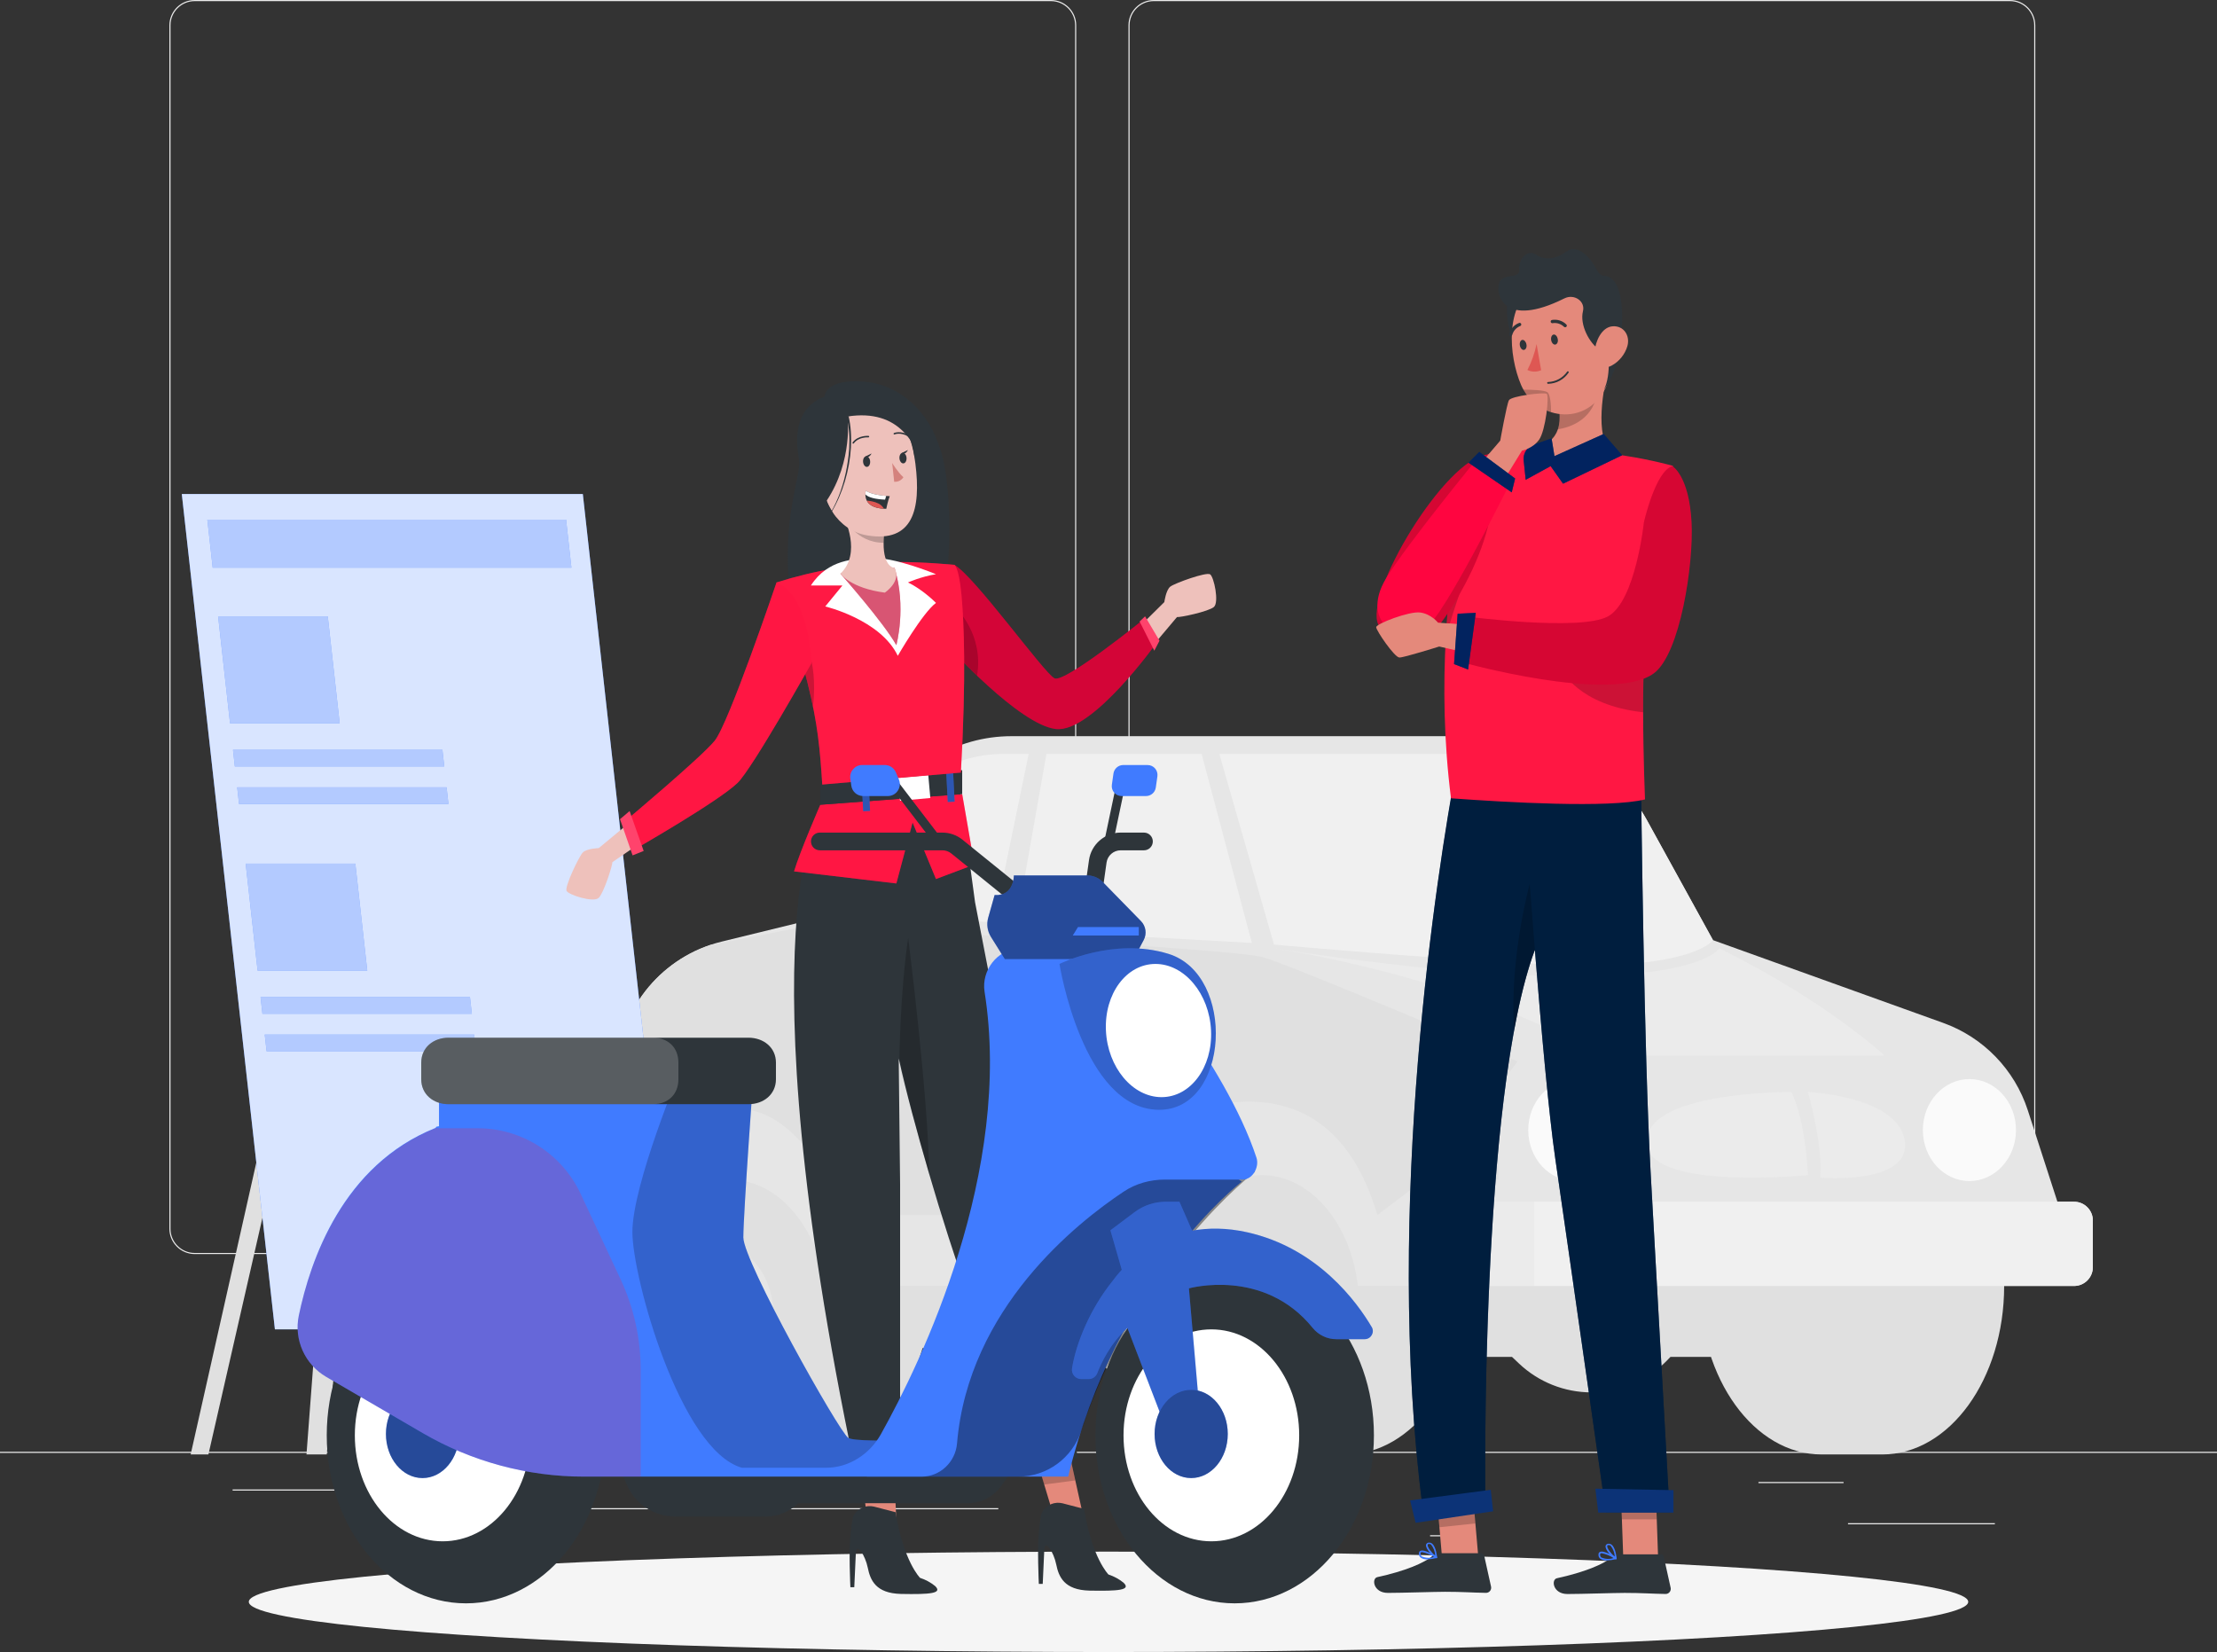 <svg xmlns="http://www.w3.org/2000/svg" id="Camada_2" data-name="Camada 2" viewBox="0 0 1013.15 755.02"><rect x="0" y="0" width="1013.15" height="755.02" fill="#333333" stroke="none"/><defs><style>      .cls-1 {        fill: #f0f0f0;      }      .cls-2, .cls-3, .cls-4, .cls-5 {        fill: #fff;      }      .cls-6 {        fill: #eec1bb;      }      .cls-7, .cls-8, .cls-3, .cls-9, .cls-10, .cls-11, .cls-12, .cls-13, .cls-14, .cls-15, .cls-16, .cls-17, .cls-18, .cls-19, .cls-4, .cls-5 {        isolation: isolate;      }      .cls-7, .cls-12, .cls-16, .cls-18 {        opacity: .3;      }      .cls-7, .cls-20 {        fill: #ff1a44;      }      .cls-21 {        fill: #fafafa;      }      .cls-22, .cls-13 {        fill: #d85574;      }      .cls-8, .cls-13, .cls-17, .cls-5 {        opacity: .6;      }      .cls-8, .cls-23 {        fill: #001e3e;      }      .cls-3 {        opacity: .8;      }      .cls-9 {        fill: #ff1943;      }      .cls-9, .cls-11, .cls-15, .cls-4 {        opacity: .2;      }      .cls-24 {        fill: #f5f5f5;      }      .cls-25 {        fill: #e0e0e0;      }      .cls-26 {        fill: none;        stroke: #2e353a;        stroke-linecap: round;        stroke-linejoin: round;        stroke-width: .69px;      }      .cls-27 {        fill: #de5753;      }      .cls-28, .cls-17 {        fill: #022460;      }      .cls-29 {        fill: #e6e6e6;      }      .cls-30, .cls-19 {        fill: #ff0640;      }      .cls-10 {        opacity: .4;      }      .cls-12, .cls-31 {        fill: #d30537;      }      .cls-32, .cls-14, .cls-15 {        fill: #d60733;      }      .cls-14, .cls-19 {        opacity: .1;      }      .cls-33 {        fill: #ebebeb;      }      .cls-34 {        fill: #407bff;      }      .cls-35 {        fill: #2e353a;      }      .cls-36 {        fill: #d4827d;      }      .cls-37, .cls-18 {        fill: #ff1743;      }      .cls-38 {        fill: #0c3377;      }      .cls-39 {        fill: #e4897b;      }      .cls-40 {        fill: #ff436c;      }    </style></defs><g id="Background_Complete" data-name="Background Complete"><g><rect class="cls-33" y="663.5" width="1013.15" height=".51"></rect><rect class="cls-33" x="844.52" y="696.12" width="67.12" height=".51"></rect><rect class="cls-33" x="653.54" y="701.62" width="17.62" height=".51"></rect><rect class="cls-33" x="803.6" y="677.3" width="38.89" height=".51"></rect><rect class="cls-33" x="106.3" y="680.71" width="87.52" height=".51"></rect><rect class="cls-33" x="211.86" y="680.71" width="12.83" height=".51"></rect><rect class="cls-33" x="266.4" y="689.26" width="189.82" height=".51"></rect><path class="cls-33" d="m480.26,573.13H88.98c-6.38,0-11.57-5.19-11.57-11.57V11.57c0-6.38,5.19-11.57,11.57-11.57h391.28c6.38,0,11.56,5.19,11.56,11.57v550c0,6.38-5.19,11.57-11.56,11.57ZM88.98.51c-6.1,0-11.06,4.96-11.06,11.06v550c0,6.1,4.96,11.06,11.06,11.06h391.28c6.1,0,11.06-4.96,11.06-11.06V11.57c0-6.1-4.96-11.06-11.06-11.06H88.98Z"></path><path class="cls-33" d="m918.54,573.13h-391.28c-6.38,0-11.56-5.19-11.56-11.57V11.57c0-6.38,5.19-11.57,11.56-11.57h391.28c6.38,0,11.57,5.19,11.57,11.57v550c0,6.38-5.19,11.57-11.57,11.57ZM527.27.51c-6.1,0-11.06,4.96-11.06,11.06v550c0,6.1,4.96,11.06,11.06,11.06h391.28c6.1,0,11.06-4.96,11.06-11.06V11.57c0-6.1-4.96-11.06-11.06-11.06h-391.28Z"></path></g><g><path class="cls-25" d="m384.31,552.49l25.48,63.6h84.63c14.05,14.26,33.23,22.29,53.25,22.29h106.83l12.16-18.24h24.32l3.23,3.06c8.94,8.45,20.77,13.15,33.07,13.15h0c13.06,0,25.55-5.3,34.63-14.69l1.47-1.52h71.46l26.34-47.13-476.87-20.53Z"></path><path class="cls-25" d="m832.47,510.72h27.69c30.77,0,55.72,34.47,55.72,77s-24.95,77-55.72,77h-27.69c-30.78,0-55.72-34.47-55.72-77s24.95-77,55.72-77Z"></path><path class="cls-25" d="m342.11,510.72h27.69c30.77,0,55.72,34.47,55.72,77s-24.95,77-55.72,77h-27.69c-30.78,0-55.72-34.47-55.72-77s24.95-77,55.72-77Z"></path><path class="cls-25" d="m587.29,510.72h27.69c30.77,0,55.72,34.47,55.72,77s-24.95,77-55.72,77h-27.69c-30.78,0-55.72-34.47-55.72-77s24.95-77,55.72-77Z"></path><path class="cls-29" d="m956.41,557.83v21.28c0,4.76-3.85,8.61-8.61,8.61H278.11c-4.76,0-8.61-3.85-8.61-8.61v-33.21c0-2.82,1.4-5.47,3.73-7.07l8.43-5.82v-41.34c0-27.21,17.39-51.12,42.76-59.76,1.76-.61,3.57-1.13,5.39-1.58l47.82-11.69,24.68-46.28c11.79-22.11,34.81-35.91,59.88-35.91h225.63c11.92,0,23.4,2.86,33.64,8.11,12.93,6.61,23.87,17,31.12,30.17l30.25,54.93,28.17,10.13,76.98,27.68c18.42,6.61,32.7,21.38,38.72,39.98l13.52,41.76h7.6c4.76,0,8.61,3.85,8.61,8.61Z"></path><path class="cls-1" d="m557.23,344.57l24.98,87.13s105.17,9.46,142.9,9.46c49.98,0,57.7-11.48,57.7-11.48l-30.25-54.93c-7.25-13.17-18.2-23.57-31.12-30.17h-164.21Z"></path><polygon class="cls-1" points="572.09 430.94 549.13 344.57 478.21 344.57 464.02 424.94 572.09 430.94"></polygon><path class="cls-1" d="m454.23,421.48l15.87-76.91h-11.66c-23.77,0-45.35,13.85-55.26,35.45l-17.51,38.17,68.56,3.29Z"></path><path class="cls-1" d="m701.1,549.22v38.5h246.7c4.76,0,8.61-3.85,8.61-8.61v-21.28c0-4.76-3.85-8.61-8.61-8.61h-246.7Z"></path><ellipse class="cls-21" cx="719.67" cy="516.46" rx="21.28" ry="23.3"></ellipse><ellipse class="cls-21" cx="900.01" cy="516.46" rx="21.28" ry="23.3"></ellipse><ellipse class="cls-25" cx="576.54" cy="596.84" rx="44.52" ry="59.78"></ellipse><ellipse class="cls-29" cx="572.68" cy="599.73" rx="24.06" ry="32.31"></ellipse><ellipse class="cls-25" cx="333.38" cy="598.87" rx="44.52" ry="59.78"></ellipse><ellipse class="cls-29" cx="329.53" cy="601.76" rx="24.06" ry="32.31"></ellipse><path class="cls-33" d="m752.73,523.65c-3.9-25.09,65.9-24.58,65.9-24.58,0,0,6.08,10.64,7.6,37.99,0,0-70.32,6.98-73.49-13.41Z"></path><path class="cls-33" d="m826.22,499.07s7.09,25.1,5.57,39.15c0,0,41.7,3.57,38.66-16.86-3.04-20.43-44.23-22.29-44.23-22.29Z"></path><path class="cls-33" d="m656.73,549.22h44.37v38.5h-44.37c-2.8,0-5.08-2.27-5.08-5.08v-28.35c0-2.8,2.27-5.08,5.08-5.08Z"></path><path class="cls-33" d="m582.56,433.46s86.11,12.42,148.68,48.9h129.94s-26.85-24.99-75.48-48.97c0,0-16.21,28.71-203.14.07Z"></path><path class="cls-25" d="m693.5,485.11l-8.61,11.43v42.55l-33.23-.63-22.19,16.84c-12.85-43.22-39.82-56.07-72.24-50.66s-36.47,50.66-36.47,50.66h-135.09s-15.87-44.88-45.25-48.39c-29.38-3.53-38.5,26.1-38.5,26.1h-20.26v-41.34c0-27.21,17.39-51.12,42.76-59.76l53.49-10.44,86.12,7.11s100.65,5.8,112.52,8.73c11.87,2.94,116.96,47.78,116.96,47.78Z"></path></g><g><polygon class="cls-25" points="229.29 664.72 186.32 334.44 178.63 334.44 170.65 334.44 170.18 334.44 164.99 334.44 161.41 334.44 87.13 664.72 95.24 664.72 162.2 371.44 140.06 664.72 149.32 664.72 175.46 370.24 218.84 664.72 229.29 664.72"></polygon><g><polygon class="cls-34" points="308.89 607.55 125.63 607.55 83.08 225.78 266.34 225.78 308.89 607.55"></polygon><polygon class="cls-3" points="308.89 607.55 125.63 607.55 83.08 225.78 266.34 225.78 308.89 607.55"></polygon></g><g><polygon class="cls-34" points="261.14 259.46 97.2 259.46 94.75 237.47 258.69 237.47 261.14 259.46"></polygon><polygon class="cls-34" points="203.03 350.29 107.32 350.29 106.48 342.68 202.18 342.68 203.03 350.29"></polygon><polygon class="cls-34" points="204.94 367.44 109.24 367.44 108.39 359.82 204.09 359.82 204.94 367.44"></polygon><polygon class="cls-34" points="155.24 330.59 105.13 330.59 99.68 281.68 149.79 281.68 155.24 330.59"></polygon><polygon class="cls-34" points="215.63 463.31 119.92 463.31 119.07 455.7 214.78 455.7 215.63 463.31"></polygon><polygon class="cls-34" points="217.54 480.45 121.83 480.45 120.98 472.84 216.69 472.84 217.54 480.45"></polygon><polygon class="cls-34" points="167.84 443.6 117.72 443.6 112.27 394.7 162.39 394.7 167.84 443.6"></polygon><polygon class="cls-5" points="261.14 259.46 97.2 259.46 94.75 237.47 258.69 237.47 261.14 259.46"></polygon><polygon class="cls-5" points="203.03 350.29 107.32 350.29 106.48 342.68 202.18 342.68 203.03 350.29"></polygon><polygon class="cls-5" points="204.94 367.44 109.24 367.44 108.39 359.82 204.09 359.82 204.94 367.44"></polygon><polygon class="cls-5" points="155.24 330.59 105.13 330.59 99.68 281.68 149.79 281.68 155.24 330.59"></polygon><polygon class="cls-5" points="215.63 463.31 119.92 463.31 119.07 455.7 214.78 455.7 215.63 463.31"></polygon><polygon class="cls-5" points="217.54 480.45 121.83 480.45 120.98 472.84 216.69 472.84 217.54 480.45"></polygon><polygon class="cls-5" points="167.84 443.6 117.72 443.6 112.27 394.7 162.39 394.7 167.84 443.6"></polygon></g></g></g><g id="Shadow"><ellipse id="_Path_" data-name="&amp;lt;Path&amp;gt;" class="cls-24" cx="506.58" cy="732.07" rx="392.88" ry="22.94"></ellipse></g><g id="Character"><polygon class="cls-39" points="675.73 713.41 659.29 715.15 656.21 679.69 672.65 677.96 675.73 713.41"></polygon><polygon class="cls-39" points="757.75 712.21 741.83 712.21 740.51 675.31 756.46 675.31 757.75 712.21"></polygon><path class="cls-35" d="m739.62,710.37h19.35c.65,0,1.22.46,1.36,1.09l3.14,14.18c.27,1.27-.54,2.52-1.81,2.79-.17.04-.34.05-.52.05-6.26-.1-10.82-.49-18.68-.49-4.84,0-19.45.51-26.14.51s-7.56-6.61-4.82-7.21c12.28-2.67,21.52-6.38,25.45-9.91.73-.67,1.69-1.03,2.67-1.01Z"></path><path class="cls-34" d="m734.35,713.16c-1.08.09-2.16-.2-3.06-.81-.6-.49-.9-1.26-.79-2.03-.01-.45.24-.86.65-1.05,1.76-.91,6.91,2.25,7.48,2.61.13.07.21.22.18.36-.02.16-.13.28-.28.32-1.37.35-2.77.55-4.17.59Zm-2.37-3.3c-.17-.01-.34.02-.49.1-.1,0-.22.14-.24.45-.06.51.13,1.02.51,1.36,1.79.81,3.81.91,5.67.28-1.66-1.07-3.51-1.81-5.45-2.19Z"></path><path class="cls-34" d="m738.42,712.6h-.18c-1.64-.89-4.82-4.4-4.5-6.08.12-.58.63-.99,1.22-.99.58-.08,1.16.1,1.6.49,1.84,1.5,2.23,6.08,2.25,6.3,0,.14-.07.27-.18.34-.07,0-.14-.02-.2-.06Zm-3.2-6.46h-.18c-.49,0-.53.28-.55.38-.2,1.03,1.82,3.69,3.46,4.92-.11-1.81-.76-3.55-1.88-4.98-.24-.21-.54-.32-.85-.32Z"></path><path class="cls-35" d="m657.55,709.86h19.35c.65,0,1.22.46,1.36,1.09l3.14,14.18c.27,1.27-.54,2.52-1.81,2.79-.17.04-.34.05-.52.05-6.26-.1-10.82-.49-18.68-.49-4.84,0-19.45.51-26.14.51s-7.56-6.61-4.82-7.21c12.28-2.67,21.52-6.38,25.45-9.91.73-.67,1.69-1.03,2.67-1.01Z"></path><path class="cls-34" d="m652.29,712.66c-1.08.09-2.16-.2-3.06-.81-.6-.49-.9-1.26-.79-2.03-.01-.45.24-.86.65-1.05,1.76-.91,6.91,2.25,7.48,2.61.13.07.21.22.18.36-.02.16-.13.28-.28.32-1.37.35-2.77.55-4.17.59Zm-2.37-3.3c-.17-.01-.34.02-.49.1-.1,0-.22.14-.24.45-.06.51.13,1.02.51,1.36,1.79.81,3.81.91,5.67.28-1.66-1.07-3.51-1.81-5.45-2.19Z"></path><path class="cls-34" d="m656.36,712.09h-.18c-1.64-.89-4.82-4.4-4.5-6.08.12-.58.63-.99,1.22-.99.58-.08,1.16.1,1.6.49,1.84,1.5,2.23,6.08,2.25,6.3,0,.14-.07.27-.18.34-.07,0-.14-.02-.2-.06Zm-3.2-6.46h-.18c-.49,0-.53.28-.55.38-.2,1.03,1.82,3.69,3.46,4.92-.11-1.81-.76-3.55-1.88-4.98-.24-.21-.54-.32-.85-.32Z"></path><polygon class="cls-11" points="672.65 677.96 656.21 679.69 657.81 697.98 674.25 696.24 672.65 677.96"></polygon><polygon class="cls-11" points="756.46 675.33 740.51 675.33 741.2 694.36 757.15 694.36 756.46 675.33"></polygon><g><path class="cls-23" d="m749.88,351.66h-84.55c-8.04,43.9-33.2,199.23-15.15,337.64l28.62-3.55s-2.65-183.74,22.62-251.67c2.91,36.35,6.36,75.03,9.35,95.62,7.36,50.66,23.1,161.37,23.1,161.37h29.14s-5.96-105.97-8.71-155.75c-3.01-54.05-4.31-172.55-4.43-183.65Z"></path><path class="cls-8" d="m763.02,691.06h-29.14s-15.74-110.72-23.1-161.37c-3-20.57-6.44-59.25-9.36-95.6-3.73,10.01-6.83,22.51-9.44,36.57-15.1,81.48-13.17,215.09-13.17,215.09l-28.61,4.05c-18.05-138.42,7.09-294.58,15.14-337.14h84.54c.12,10.13,1.42,129.1,4.44,183.14,2.76,49.79,8.71,155.25,8.71,155.25Z"></path></g><polygon class="cls-38" points="646.91 695.96 682.34 690.69 681.26 680.88 644.41 685.72 646.91 695.96"></polygon><polygon class="cls-38" points="730.38 691.3 764.75 691.3 764.75 681.03 729.08 680.36 730.38 691.3"></polygon><path class="cls-37" d="m764.52,212.88c-4.68,17.18-8.06,34.71-10.13,52.42-.67,5.43-1.22,10.76-1.66,15.93-.59,6.57-.99,12.89-1.32,18.89-.41,7.6-.53,16.58-.51,25.41.04,20.3.85,39.82.85,39.82-16.21,4.05-63.06,1.36-88.65-.51-3.32-26-3.61-51.41-2.35-73.78,1.01-18.76,3.1-35.38,5.37-48.49,1.99-11.49,4.09-20.26,5.71-25.37,1.92-6.04,7.17-10.39,13.45-11.16,3.1-.38,6.69-.77,10.46-.99,1.46,0,2.92-.14,4.4-.16,12.1.14,24.15.97,36.15,2.51,2.27.26,4.58.61,6.81.97,11.41,1.74,21.42,4.52,21.42,4.52Z"></path><path class="cls-11" d="m682.27,232.45s-13.64,30.64-21.52,58.6c1.01-18.76,3.1-35.38,5.37-48.49l16.15-10.11Z"></path><g><path class="cls-32" d="m679.74,207.77c-19.16,1.55-56.86,64.22-49.77,77.85,7.09,13.62,18.98,19.95,39.49-18.55,20.5-38.5,10.29-59.3,10.29-59.3Z"></path><path class="cls-15" d="m679.74,207.77c-19.16,1.55-56.86,64.22-49.77,77.85,7.09,13.62,18.98,19.95,39.49-18.55,20.5-38.5,10.29-59.3,10.29-59.3Z"></path></g><path class="cls-35" d="m688.94,136.7s-2.7,18.07,8.95,26.51c11.65,8.44,11.65-32.42,11.65-32.42l-20.6,5.91Z"></path><path class="cls-39" d="m736.32,207.29c-7.76,7.05-26.77,4.44-26.77,4.44,0,0-11.87-3.25-9.38-6.96,6.99-1.15,10.38-4.42,11.77-8.59.81-2.43.93-5.17.71-7.98-.1-1.48-.32-2.98-.59-4.46l23.5-17.41c-3.08,11.49-6.85,32.62.75,40.95Z"></path><path class="cls-11" d="m730.14,177.4c-.93,14.1-12.52,17.99-18.2,18.78.81-2.43.93-5.17.71-7.98l17.49-10.8Z"></path><path class="cls-39" d="m731.72,180.66c-5.65,8.13-14.87,10.25-22.88,7.72-5.15-1.62-9.79-5.19-12.66-10.31-.39-.67-.73-1.38-1.05-2.11-5.73-13.41-7.56-36.88,6.63-45.67,10.07-6.34,23.4-3.32,29.75,6.77,1.82,2.86,2.92,6.12,3.24,9.5,1.74,15.68,3.51,24.82-3.02,34.1Z"></path><path class="cls-35" d="m711.87,154.94c.3,1.24-.27,2.4-1.11,2.54-.84.14-1.67-.78-1.89-2.04-.22-1.26.29-2.41,1.11-2.54.82-.14,1.67.76,1.89,2.04Z"></path><path class="cls-35" d="m697.56,157.38c.3,1.24-.29,2.41-1.11,2.54-.82.14-1.67-.78-1.89-2.04s.29-2.41,1.11-2.54c.82-.14,1.69.84,1.89,2.04Z"></path><path class="cls-27" d="m702.21,157.23c-.85,4.13-2.26,8.12-4.2,11.87,1.98.96,4.28.99,6.28.1l-2.08-11.96Z"></path><path class="cls-35" d="m715.52,149.54c-.27.09-.56.02-.77-.17-1.37-1.35-3.29-1.97-5.18-1.68-.4.1-.81-.15-.91-.55-.1-.4.15-.81.55-.91,0,0,0,0,0,0,2.39-.43,4.83.33,6.56,2.03.31.27.34.75.06,1.06,0,0,0,0-.01.01-.09.08-.19.15-.31.2Z"></path><path class="cls-35" d="m707.47,175.4h0c3.77-.07,7.27-1.98,9.38-5.11.11-.19.05-.43-.14-.55-.18-.11-.42-.06-.53.12,0,0-.01.02-.02.03-2.01,2.85-5.24,4.6-8.73,4.7-.21,0-.39.17-.39.38,0,.01,0,.03,0,.04,0,.21.17.39.38.39.01,0,.03,0,.04,0Z"></path><path class="cls-35" d="m690.56,153.5c-.13.08-.28.12-.43.11-.4-.11-.63-.52-.52-.92,0,0,0-.01,0-.02.63-2.35,2.36-4.25,4.64-5.09.4-.12.81.1.93.5,0,0,0,0,0,0,.11.4-.11.81-.5.94h0c-1.78.72-3.12,2.23-3.61,4.09-.1.2-.29.34-.51.39Z"></path><path class="cls-35" d="m714.95,136.36c4.39-2.2,9.61,1.25,8.44,5.91-1.52,6.08,2.87,14.68,7.77,17.73,0,0-.17-2.53,2.03-2.2,2.2.34,3.21,13.51-.17,20.26,0,0,5.57-6.42,7.43-20.6,1.86-14.18.68-25.5-3.21-29.38-3.88-3.88-4.9.17-7.77-5.23-2.87-5.4-8.61-11.48-13.51-7.94-4.9,3.55-9.96,4.22-13.85,1.52-3.88-2.7-8.27,1.69-7.77,6.59.51,4.9-7.6,1.35-9.29,6.42-1.69,5.07,2.15,20.79,29.89,6.92Z"></path><path class="cls-11" d="m708.84,188.38c-5.15-1.62-9.79-5.19-12.66-10.31,3.83.02,9.4.22,10.86,1.11,1.46.87,1.78,5.77,1.8,9.2Z"></path><path class="cls-39" d="m743.71,158.15c-1.12,3.81-3.72,7.03-7.2,8.93-4.64,2.49-8.1-1.39-7.79-6.37.32-4.42,3.07-11.19,8.21-11.58,5.14-.39,8.1,4.31,6.78,9.01Z"></path><g><path class="cls-28" d="m732.85,198.34l-22.47,10.13-1.32-8.12-8.26,2.9c-2.96,1.04-4.83,3.98-4.5,7.11l.93,8.91,11.4-6.24,5.68,8.03,26.99-13-8.45-9.74Z"></path><path class="cls-17" d="m732.85,198.34l-22.47,10.13-1.32-8.12-8.26,2.9c-2.96,1.04-4.83,3.98-4.5,7.11l.93,8.91,11.4-6.24,5.68,8.03,26.99-13-8.45-9.74Z"></path></g><path class="cls-39" d="m676.46,236.99l19.07-31.05s4.93-.89,7.86-5.04c2.93-4.15,4.77-20.22,3.38-20.95-1.39-.73-16.18,1.01-17.21,2.99-1.04,1.98-3.96,18.44-3.96,18.44l-21.97,25.75,12.83,9.86Z"></path><g><path class="cls-30" d="m633.51,264.19c9.33-15.34,42.13-55.3,42.13-55.3l15.22,10.26s-27.42,55.64-37.72,66.47c-10.29,10.83-32.82.27-19.63-21.43Z"></path><path class="cls-19" d="m633.51,264.19c9.33-15.34,42.13-55.3,42.13-55.3l15.22,10.26s-27.42,55.64-37.72,66.47c-10.29,10.83-32.82.27-19.63-21.43Z"></path></g><path class="cls-11" d="m751.41,300.11c-.41,7.6-.53,16.58-.51,25.41-29.87-3.24-37.31-19.54-37.31-19.54l39.13-24.75c-.59,6.57-.99,12.89-1.32,18.89Z"></path><path class="cls-39" d="m693.5,287.09l-36.35-2.52s-3.08-3.96-8.11-4.64c-5.03-.68-20.13,5.14-20.13,6.7s8.39,13.87,10.62,13.87,18.17-5.03,18.17-5.03l32.99,7.55,2.8-15.93Z"></path><g><path class="cls-32" d="m764.27,213.04s7.65,4.36,8.76,25.66c1,19.2-5.19,60.08-17.22,69.01-19.24,14.28-89.16-5.41-89.16-5.41l2.7-20.62s52.93,7.02,65.53,0c12.6-7.02,16.37-42.98,16.37-42.98,0,0,5.27-23.45,13.02-25.66Z"></path><path class="cls-14" d="m764.27,213.04s7.65,4.36,8.76,25.66c1,19.2-5.19,60.08-17.22,69.01-19.24,14.28-89.16-5.41-89.16-5.41l2.7-20.62s52.93,7.02,65.53,0c12.6-7.02,16.37-42.98,16.37-42.98,0,0,5.27-23.45,13.02-25.66Z"></path></g><g><polygon class="cls-28" points="674.41 280.09 670.91 305.98 664.49 303.5 666.13 280.49 674.41 280.09"></polygon><polygon class="cls-17" points="674.41 280.09 670.91 305.98 664.49 303.5 666.13 280.49 674.41 280.09"></polygon></g><g><polygon class="cls-28" points="671.12 211.47 676.02 206.53 692.39 218.68 690.85 225.02 671.12 211.47"></polygon><polygon class="cls-17" points="671.12 211.47 676.02 206.53 692.39 218.68 690.85 225.02 671.12 211.47"></polygon></g><path class="cls-11" d="m701.42,434.09c-3.73,10.01-6.83,22.51-9.44,36.57-2.36-32.35,7.09-66.66,7.09-66.66l2.35,30.08Z"></path></g><g id="Sales"><polygon class="cls-39" points="495.11 693.28 482.33 695.53 477.09 678.11 472.31 662.11 487.05 656.97 491.32 676.19 495.11 693.28"></polygon><polygon class="cls-11" points="491.39 676.58 477.15 678.46 472.34 662.29 487.06 657.05 491.39 676.58"></polygon><polygon class="cls-39" points="409.79 699.17 396.81 699.17 394.68 680.89 392.75 664.2 408.16 661.65 409.03 681.5 409.79 699.17"></polygon><polygon class="cls-11" points="409.03 681.67 394.68 681.04 392.75 664.28 408.16 661.68 409.03 681.67"></polygon><path class="cls-6" d="m511.13,295.88l20.96-20.71s.73-5.55,2.75-7.09c2.03-1.55,16.41-6.76,18.17-5.6,1.76,1.16,4.2,12.78,1.74,14.91-2.46,2.12-15.54,4.85-16.88,4.62l-22.68,26.92-4.07-13.04Z"></path><g><path class="cls-31" d="m436.07,258.14c9.04,4.79,41.12,49.65,45.85,51.87,4.73,2.23,40.85-27.07,40.85-27.07l6.09,10.39s-29.64,41.88-46.4,39.85c-16.76-2.03-48.84-37.49-48.84-37.49l2.44-37.55Z"></path><path class="cls-12" d="m436.07,258.14c9.04,4.79,41.12,49.65,45.85,51.87,4.73,2.23,40.85-27.07,40.85-27.07l6.09,10.39s-29.64,41.88-46.4,39.85c-16.76-2.03-48.84-37.49-48.84-37.49l2.44-37.55Z"></path></g><polygon class="cls-40" points="520.79 284.04 523.29 281.68 529.88 292.82 527.51 297.38 520.79 284.04"></polygon><path class="cls-11" d="m446.51,308.79c-7.5-7.15-12.89-13.09-12.89-13.09l.57-8.92,2.82-8.65s12.64,11.65,9.5,30.66Z"></path><path class="cls-35" d="m492.6,666.44l-21.01,3.7c-21.2-52.82-36.28-96.92-46.93-133.51-5.74-19.74-10.52-37.3-13.96-52.88l.64,57.51v129.54h-20.71c-51.9-247.21-15.12-303.55-15.12-303.55l62.09-10.34c2.36,9.27,4.14,24.43,5.2,34.89l2.8,20.6,24.27,125.37,22.72,128.67Z"></path><g><path class="cls-37" d="m374.87,367.79s-9.31,21.38-12,30.45l46.76,5.52,7.41-27.86,10.69,25.84,17.55-6.62-5.57-32.18-64.84,4.86Z"></path><path class="cls-18" d="m374.87,367.79s-9.31,21.38-12,30.45l46.76,5.52,7.41-27.86,10.69,25.84,17.55-6.62-5.57-32.18-64.84,4.86Z"></path></g><polygon class="cls-35" points="374.87 358.52 374.87 367.79 439.71 362.94 439.71 351.97 374.87 358.52"></polygon><rect class="cls-2" x="410.79" y="354.83" width="13.9" height="10.54" transform="translate(-30.45 38.7) rotate(-5.12)"></rect><g><rect class="cls-34" x="394.03" y="354.69" width="3.14" height="16.02" transform="translate(-17.99 20.66) rotate(-2.93)"></rect><rect class="cls-16" x="394.03" y="354.69" width="3.14" height="16.02" transform="translate(-17.99 20.66) rotate(-2.93)"></rect></g><g><rect class="cls-34" x="432.72" y="350.44" width="3.14" height="16.02" transform="translate(-17.71 22.6) rotate(-2.92)"></rect><rect class="cls-16" x="432.72" y="350.44" width="3.14" height="16.02" transform="translate(-17.71 22.6) rotate(-2.92)"></rect></g><path class="cls-11" d="m424.65,536.64c-5.74-19.74-10.21-37.3-13.64-52.88,0,0,.35-30.28,4.01-55.15,0,0,9.1,71.13,9.63,108.03Z"></path><path class="cls-35" d="m365.05,209.36c1.83,7.01-8.17,26.33-4.12,61.48,4.05,35.15,42.6,33.01,59.93,21.29,17.32-11.72,14.33-75.31,8.37-87.85-5.96-12.54-64.18,5.08-64.18,5.08Z"></path><g><path class="cls-20" d="m439.1,353.08l-63.34,5.47c-1-15.73-2-27.75-6.73-46.51-1.52-6.06-3.42-12.84-5.85-20.67-1.3-4.18-2.74-8.67-4.36-13.51-1.21-3.66-2.51-7.56-3.95-11.67,8.62-2.74,17.38-4.87,26.29-6.35,9.38-1.67,18.9-2.67,28.44-2.99,12.32-.1,26.48,1.29,26.48,1.29,0,0,2.01.48,3.28,13.55,1.15,12.26,2.28,36.78-.25,81.4Z"></path><path class="cls-7" d="m439.1,353.08l-63.34,5.47c-1-15.73-2-27.75-6.73-46.51-1.52-6.06-3.42-12.84-5.85-20.67-1.3-4.18-2.74-8.67-4.36-13.51-1.21-3.66-2.51-7.56-3.95-11.67,8.62-2.74,17.38-4.87,26.29-6.35,9.38-1.67,18.9-2.67,28.44-2.99,12.32-.1,26.48,1.29,26.48,1.29,0,0,2.01.48,3.28,13.55,1.15,12.26,2.28,36.78-.25,81.4Z"></path></g><path class="cls-2" d="m398.21,255.03c-7.59.45-19.76.38-27.63,12.54h14.41l-7.85,9.59s25.24,6.01,33.14,22.56c0,0,11.3-19.62,17.45-24.18,0,0-5.91-6.05-12.8-9.34,0,0,5.89-2.66,12.8-3.78,0,0-19.24-8-29.52-7.38Z"></path><g><path class="cls-22" d="m384.06,262.17s19.54,22.03,25.56,32.67c0,0,4.76-17.36-.82-35.28l-24.74,2.6Z"></path><path class="cls-13" d="m384.06,262.17s19.54,22.03,25.56,32.67c0,0,4.76-17.36-.82-35.28l-24.74,2.6Z"></path></g><path class="cls-6" d="m404.36,270.84c-15.61-2-20.3-8.67-20.3-8.67,9.9-9.34,1.68-25.54,1.68-25.54l18.79,3.51c-.49,3.1-.7,5.71-.73,7.91-.14,11.4,5.01,11.51,5.01,11.51,3.3,6.18-4.44,11.27-4.44,11.27Z"></path><path class="cls-11" d="m404.53,240.15c-.49,3.1-.7,5.71-.73,7.91-12.69,0-18.05-11.42-18.05-11.42l18.79,3.51Z"></path><g><path class="cls-6" d="m394.14,187.61c16.33-.89,22.07,7.56,24.19,24.33,2.65,20.95-1.2,36.15-21.86,32.78-28.07-4.58-29.44-55.62-2.32-57.1Z"></path><path class="cls-36" d="m407.72,211.6s2.5,4.14,5.12,6.51c0,0-1.28,2.3-4.2,2.08l-.92-8.6Z"></path><g><path class="cls-35" d="m397.65,210.82c.1,1.34-.53,2.48-1.43,2.55-.89.07-1.7-.96-1.81-2.3-.1-1.34.53-2.48,1.43-2.55.89-.07,1.7.96,1.81,2.3Z"></path><path class="cls-35" d="m395.48,208.61l2.82-1.37s-1.26,2.57-2.82,1.37Z"></path></g><g><path class="cls-35" d="m414.28,209.23c.1,1.34-.53,2.48-1.43,2.55-.89.07-1.7-.96-1.81-2.3-.1-1.34.53-2.48,1.43-2.55.89-.07,1.7.96,1.81,2.3Z"></path><path class="cls-35" d="m412.11,207.03l2.82-1.37s-1.26,2.57-2.82,1.37Z"></path></g><path class="cls-26" d="m396.87,199.55s-4.62-.35-6.95,2.86"></path><path class="cls-26" d="m408.7,198.21s2.83-1.23,6.58.99"></path><path class="cls-35" d="m406.61,226.76c-.84,2.02-1.59,5.78-1.59,5.78-.35,0-.71-.01-1.06-.04-4.78-.22-6.92-1.9-7.85-3.7-.5-.98-.63-2.02-.63-2.85,0-.97.21-1.66.21-1.66,2.46,1.63,6.9,2.18,9.29,2.37,1,.09,1.63.1,1.63.1Z"></path><path class="cls-2" d="m404.98,226.66l-.51,1.69c-4.5-.22-7.64-.98-8.99-2.41,0-.97.21-1.66.21-1.66,2.46,1.63,6.9,2.18,9.29,2.37Z"></path><path class="cls-27" d="m403.96,232.49c-4.78-.22-6.92-1.9-7.85-3.7,1.63.14,3.57.48,5.26,1.3,1.29.62,2.08,1.51,2.59,2.4Z"></path><path class="cls-35" d="m377.8,216.12s6.9-13.84,5.18-24.13c0,0,31.64-14.99,35.04,17.77,0,0,1.56-29.34-26.55-28.46-28.07.89-25.74,41.96-10.57,53.4,0,0-7.36-9.93-3.1-18.58Z"></path><path class="cls-6" d="m380.66,219.42c-.25-2.62-3.21-6.93-8.07-6.12-5.03.83-6.87,11.35,5.85,13.16,1.83.26,2.75-1.56,2.22-7.04Z"></path></g><path class="cls-35" d="m387.33,190.35s2.59,20.15-9.52,38.44c-9.19,13.87,1.37,26.03,1.37,26.03,0,0-21.8-7.52-12.29-38.46,0,0-10.25-27.65,9.91-35.09,0,0,.11-8.43,18.35-6.83,18.23,1.6,32.92,17.23,35.71,37.15,2.79,19.92-7.6,42.14-7.6,42.14,0,0,11.04-70.59-35.92-63.39Z"></path><path class="cls-35" d="m387.8,190.2c4.1,17.67-2.87,43.43-17.22,54.98,11.45-9.79,16.35-25.38,17.5-39.99.24-4.93.05-9.99-1.23-14.69l.95-.3h0Z"></path><path class="cls-11" d="m371.52,322.95c-.69-3.4-1.5-7.03-2.49-10.92-.63-2.47-1.32-5.07-2.09-7.82,1.97-6.91,4-1.51,4-1.51,0,0,2.03,8.36.58,20.25Z"></path><path class="cls-6" d="m296.32,368.79l-22.69,18.81s-5.59.17-7.33,2.04c-1.74,1.86-8.36,15.66-7.38,17.52.98,1.86,12.3,5.45,14.66,3.21,2.36-2.24,6.36-14.98,6.27-16.34l29.03-19.9-12.57-5.35Z"></path><g><path class="cls-37" d="m354.86,266.2s-21.88,64.62-28.29,72.38c-6.42,7.77-39.85,35.8-39.85,35.8l4.39,13.17s37.15-21.28,45.93-29.72c6.77-6.51,33.77-54.71,33.77-54.71,0,0-.83-30.95-15.95-36.92Z"></path><path class="cls-18" d="m354.86,266.2s-21.88,64.62-28.29,72.38c-6.42,7.77-39.85,35.8-39.85,35.8l4.39,13.17s37.15-21.28,45.93-29.72c6.77-6.51,33.77-54.71,33.77-54.71,0,0-.83-30.95-15.95-36.92Z"></path></g><polygon class="cls-40" points="283.34 374.38 287.73 370.66 294.15 388.9 289.09 390.93 283.34 374.38"></polygon><path class="cls-35" d="m427.38,724.88c-2.06-1.67-4.41-2.95-6.93-3.77h0s-7.54-7.48-11.16-29.99l-9.87-2.57c-3.43-.83-7.02.57-8.98,3.51-.27.4-.49.84-.63,1.3-.51,2.41-.86,4.86-1.05,7.31-.99,7.62-.14,24.72-.14,24.72h1.78l.71-15.52c.26-5.27,4.3.91,5.45,6.59,1.15,5.67,3.61,11.71,15.16,12,13.47.26,19.07-.26,15.66-3.57Z"></path><path class="cls-35" d="m513.5,723.36c-2.06-1.67-4.41-2.95-6.93-3.77h0s-7.54-7.48-11.16-29.99l-9.87-2.57c-3.43-.83-7.02.57-8.98,3.51-.27.4-.49.84-.63,1.3-.51,2.41-.86,4.86-1.05,7.31-.99,7.62-.14,24.72-.14,24.72h1.78l.71-15.52c.26-5.27,4.3.91,5.45,6.59,1.15,5.67,3.61,11.71,15.16,12,13.47.26,19.07-.26,15.66-3.57Z"></path></g><g id="Motocycle"><path class="cls-35" d="m276.6,655.83l9.89,22.77c3.82,8.8,12.5,14.49,22.1,14.49h41.47c5.5,0,10.78-2.19,14.68-6.08h77.46c6.07,0,11.77-2.92,15.32-7.85l10.24-14.23-191.16-9.1Z"></path><g><path class="cls-34" d="m339.7,565.54c0,10.91,43.53,88.48,47.89,91.56,4.36,3.08,61.17-.37,61.17-.37l-4.24,16.1h-156.1l-64.79-125.86,42.86-61.85,78.12,2.16s-4.91,67.36-4.91,78.26Z"></path><path class="cls-11" d="m339.7,565.54c0,10.91,43.53,88.48,47.89,91.56,4.36,3.08,61.17-.37,61.17-.37l-4.24,16.1h-156.1l-64.79-125.86,42.86-61.85,78.12,2.16s-4.91,67.36-4.91,78.26Z"></path></g><ellipse class="cls-35" cx="212.96" cy="655.98" rx="63.64" ry="76.78"></ellipse><ellipse class="cls-2" cx="202.3" cy="655.98" rx="40.14" ry="48.43"></ellipse><g><ellipse class="cls-34" cx="193.09" cy="655.34" rx="16.72" ry="20.17"></ellipse><ellipse class="cls-10" cx="193.09" cy="655.34" rx="16.72" ry="20.17"></ellipse></g><g><path class="cls-34" d="m567.51,540s-57.46,44.06-79.36,134.85h-91.99l87.15-141.76,45.96-19.11,38.25,26.02Z"></path><path class="cls-10" d="m573.53,535.52s-53.73,41.09-79.38,118.37c-4.14,12.47-15.68,20.97-28.82,20.97h-69.17l87.15-141.76,45.96-19.11,44.27,21.54Z"></path></g><path class="cls-34" d="m567.91,539.09h-35.49c-6.76,0-13.35,1.79-18.95,5.54-21.07,14.02-70.91,53.13-76.12,115.1-.72,8.44-7.7,15.12-16.18,15.12h-154.25c-25.91,0-51.37-6.87-73.74-19.91l-44.1-25.69c-9.75-5.69-14.83-16.97-12.52-28.01,5.26-25.3,20.04-68.73,62.38-85.72.65-.31-.35-.57,1.68-.81v-26.28h110.56s-22.18,52.86-22.18,74.67c0,20.63,21.81,99.59,50.01,107.69h38.59c10.32,0,19.83-6.2,24.89-15.2,18.76-33.48,60.44-120.34,47.44-202.41-1.5-9.6,5.87-19.46,15.6-19.46h49.64s44.67,51.7,59.04,95.41c1.4,4.25-1.79,9.96-6.28,9.96Z"></path><path class="cls-35" d="m488.29,417.28h-14.15c-3.72,0-7.35-1.29-10.24-3.63l-29.16-23.6c-1.15-.93-2.6-1.44-4.08-1.44h-56c-2.24,0-4.05-1.81-4.05-4.05s1.81-4.05,4.05-4.05h56c3.33,0,6.59,1.15,9.18,3.25l29.16,23.6c1.45,1.17,3.28,1.82,5.14,1.82h14.15c4.04,0,7.52-3.02,8.09-7.02l1.29-9.11c1.01-7.15,7.22-12.54,14.44-12.54h10.67c2.24,0,4.05,1.81,4.05,4.05s-1.81,4.05-4.05,4.05h-10.67c-3.21,0-5.97,2.4-6.42,5.57l-1.29,9.11c-1.13,7.98-8.06,13.99-16.11,13.99Z"></path><g><path class="cls-34" d="m463.32,400.09s.17,9.56-8.79,8.96l-2.93,10.38c-.83,2.95-.38,6.12,1.24,8.72l6.35,10.17h58.84l4.63-8.7c1.51-2.85,1.01-6.34-1.24-8.65l-17.49-17.9c-1.86-1.9-4.4-2.97-7.06-2.97h-33.53Z"></path><path class="cls-10" d="m463.32,400.09s.17,9.56-8.79,8.96l-2.93,10.38c-.83,2.95-.38,6.12,1.24,8.72l6.35,10.17h58.84l4.63-8.7c1.51-2.85,1.01-6.34-1.24-8.65l-17.49-17.9c-1.86-1.9-4.4-2.97-7.06-2.97h-33.53Z"></path></g><ellipse class="cls-35" cx="564.23" cy="655.98" rx="63.64" ry="76.78"></ellipse><ellipse class="cls-2" cx="553.58" cy="655.98" rx="40.14" ry="48.43"></ellipse><g><path class="cls-34" d="m626.85,606.47c-6.71-11.4-24.65-36.08-56.87-43.29-9.51-2.13-17.9-2.04-25.19-.73l-.14-.33.14-.31c-.09.02-.17.04-.26.06l-5.54-12.64h-6.3c-5.12,0-10.09,1.66-14.18,4.73l-11.06,8.31,5.2,18.05c-1.99,2.14-3.38,3.95-4.22,5.12-10.41,12.97-16.67,28.48-18.52,39.91-.42,2.59,1.61,4.92,4.23,4.92h3.33c1.77,0,3.34-1.07,3.98-2.72,1.71-4.46,5.91-13.54,13.76-20.67l18.45,48.05,14.85-6.24-5.19-59.88s34.16-9.6,56.52,18.02c2.65,3.27,6.61,5.21,10.82,5.21h12.99c2.86,0,4.66-3.11,3.21-5.57Z"></path><path class="cls-11" d="m626.85,606.47c-6.71-11.4-24.65-36.08-56.87-43.29-9.51-2.13-17.9-2.04-25.19-.73l-.14-.33.14-.31c-.09.02-.17.04-.26.06l-5.54-12.64h-6.3c-5.12,0-10.09,1.66-14.18,4.73l-11.06,8.31,5.2,18.05c-1.99,2.14-3.38,3.95-4.22,5.12-10.41,12.97-16.67,28.48-18.52,39.91-.42,2.59,1.61,4.92,4.23,4.92h3.33c1.77,0,3.34-1.07,3.98-2.72,1.71-4.46,5.91-13.54,13.76-20.67l18.45,48.05,14.85-6.24-5.19-59.88s34.16-9.6,56.52,18.02c2.65,3.27,6.61,5.21,10.82,5.21h12.99c2.86,0,4.66-3.11,3.21-5.57Z"></path></g><g><ellipse class="cls-34" cx="544.36" cy="655.34" rx="16.72" ry="20.17"></ellipse><ellipse class="cls-10" cx="544.36" cy="655.34" rx="16.72" ry="20.17"></ellipse></g><g><path class="cls-34" d="m484.17,440.54s10.52,66.2,45.25,66.66c32.55.43,35.59-61.72,4.53-71.28-25.09-7.72-49.78,4.62-49.78,4.62Z"></path><path class="cls-11" d="m484.17,440.54s10.52,66.2,45.25,66.66c32.55.43,35.59-61.72,4.53-71.28-25.09-7.72-49.78,4.62-49.78,4.62Z"></path></g><path class="cls-2" d="m553.44,470.98c.77,16.81-9.36,30.44-22.63,30.44s-24.64-13.63-25.41-30.44c-.77-16.81,9.36-30.44,22.63-30.44s24.64,13.63,25.41,30.44Z"></path><polygon class="cls-34" points="520.41 427.56 490.24 427.56 492.63 423.68 520.41 423.68 520.41 427.56"></polygon><path class="cls-35" d="m354.6,485.64v7.61c0,6.91-5.66,11.39-12.57,11.39h-137.03c-6.94,0-12.5-4.48-12.5-11.39v-7.61c0-6.91,5.56-11.39,12.5-11.39h137.03c6.91,0,12.57,4.47,12.57,11.39Z"></path><path class="cls-4" d="m310.02,485.64v7.61c0,6.91-4.73,11.39-11.66,11.39h-93.37c-6.94,0-12.5-4.48-12.5-11.39v-7.61c0-6.91,5.56-11.39,12.5-11.39h93.37c6.94,0,11.66,4.47,11.66,11.39Z"></path><path class="cls-9" d="m292.79,625.98v48.87h-25.87c-25.91,0-51.37-6.87-73.74-19.91l-44.1-25.69c-9.75-5.69-14.83-16.97-12.52-28.01,5.26-25.3,20.33-68.73,62.66-85.72l1.96.11h17.11c20.17,0,38.51,11.68,47.05,29.95l18.28,39.11c6.04,12.93,9.17,27.02,9.17,41.29Z"></path><rect class="cls-35" x="414.55" y="350.65" width="4.05" height="36.14" transform="translate(-138.31 328.88) rotate(-37.41)"></rect><path class="cls-34" d="m394.01,349.63h10.34c2.19,0,4.17,1.31,5.03,3.32l1.38,3.23c1.55,3.61-1.1,7.63-5.03,7.63h-11.26c-2.73,0-5.04-2-5.42-4.7l-.46-3.23c-.47-3.3,2.09-6.25,5.42-6.25Z"></path><rect class="cls-35" x="496.5" y="368.88" width="26.23" height="4.05" transform="translate(41.65 793.16) rotate(-78.11)"></rect><path class="cls-34" d="m524.44,349.63h-11.12c-2.25,0-4.16,1.66-4.48,3.89l-.73,5.13c-.39,2.73,1.73,5.16,4.48,5.16h11.12c2.25,0,4.16-1.66,4.48-3.88l.73-5.13c.39-2.73-1.73-5.16-4.48-5.16Z"></path></g></svg>